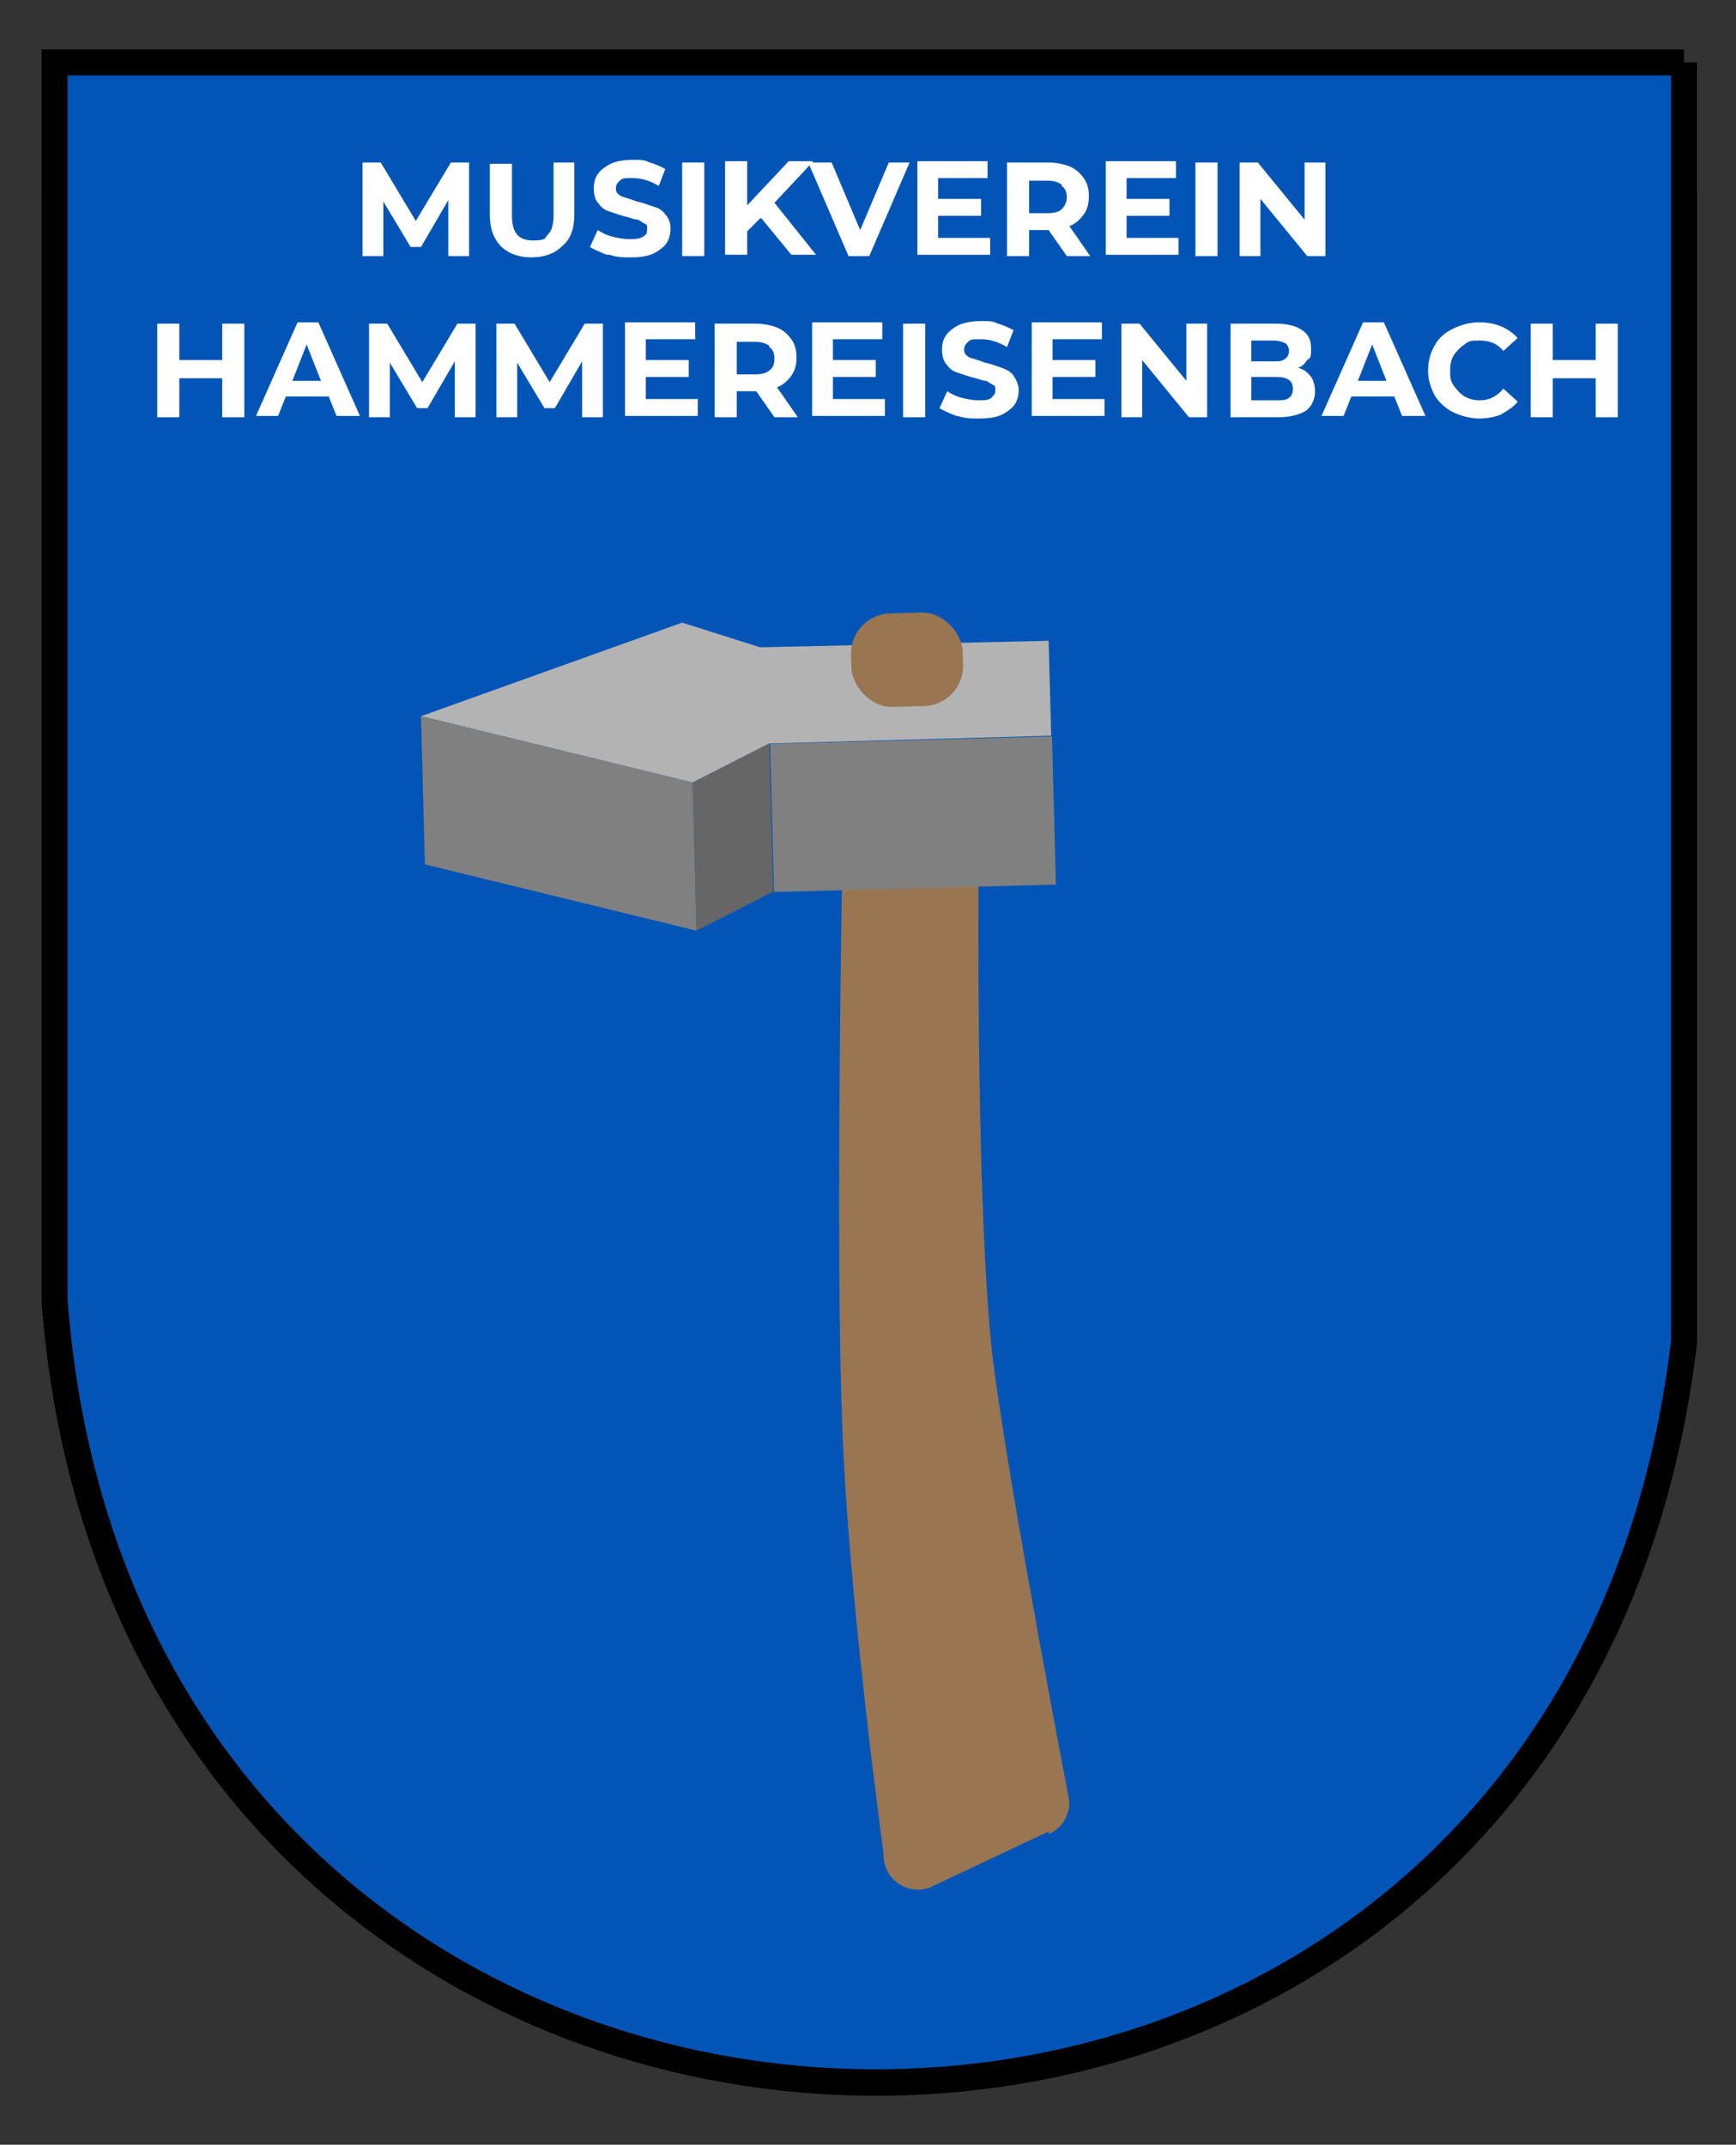 <?xml version="1.0" encoding="UTF-8"?>
<svg xmlns="http://www.w3.org/2000/svg" id="Ebene_1" width="133.6" height="165" version="1.1" viewBox="0 0 133.6 165">
  <rect x="0" y="0" width="133.6" height="165" fill="#333333" stroke="none"/>
  <g>
    <path d="M129.6,15.8H4.2v84.2c5.9,78.2,116.2,81.3,125.4,3.2V15.8Z" fill="#0255b7" stroke="#000" stroke-miterlimit="10" stroke-width="2"></path>
    <path d="M129.6,4.8v98.4c-9.2,78-119.5,75-125.4-3.2V4.8h125.4Z" fill="#0255b7" stroke="#000" stroke-miterlimit="10" stroke-width="2"></path>
  </g>
  <polygon points="80.9 56.6 59.2 57.2 53.3 60.2 32.4 55.1 52.5 47.9 58.5 49.8 80.7 49.3 80.9 56.6" fill="#b3b3b3"></polygon>
  <path d="M80.7,140.9l-8.9,4.2c-1.8.9-3.9-.5-3.8-2.5,0,0-2.8-20.3-3.2-33.5-.5-13.2,0-41.3,0-41.3,0-1.4,1.2-2.6,2.6-2.6h5.1c1.5-.2,2.7,1,2.8,2.5,0,0-.2,27.1,1.2,37.6s5.8,33.3,5.8,33.3c0,1.1-.6,2.1-1.6,2.5v-.2Z" fill="#997552"></path>
  <rect x="59.4" y="56.9" width="21.7" height="11.4" rx="0" ry="0" transform="translate(-1.6 1.9) rotate(-1.5)" fill="gray"></rect>
  <path d="M59.5,68.6l-5.9,3h0l-.3-11.4h0l5.9-3h0l.3,11.4h0Z" fill="#666"></path>
  <polygon points="32.7 66.5 53.6 71.6 53.3 60.2 32.4 55.1 32.7 66.5" fill="gray"></polygon>
  <rect x="65.5" y="47.2" width="8.6" height="7.2" rx="3.1" ry="3.1" transform="translate(-1.3 1.8) rotate(-1.5)" fill="#997552"></rect>
  <g>
    <g>
      <path d="M34.5,19.7v-4.3s-2.1,3.6-2.1,3.6h-.8l-2.1-3.5v4.2h-1.6v-7.2h1.4l2.7,4.5,2.7-4.5h1.4v7.2s-1.5,0-1.5,0Z" fill="#fff"></path>
      <path d="M38.6,19c-.6-.6-.9-1.4-.9-2.4v-4h1.7v4c0,1.3.5,1.9,1.6,1.9s.9-.2,1.2-.5c.3-.3.4-.8.4-1.5v-4h1.6v4c0,1.1-.3,1.9-.9,2.4-.6.6-1.4.9-2.4.9s-1.8-.3-2.4-.9Z" fill="#fff"></path>
      <path d="M46.7,19.6c-.5-.2-1-.4-1.3-.6l.6-1.3c.3.2.7.4,1.1.5.4.1.9.2,1.3.2s.8,0,1.1-.2.3-.3.3-.6,0-.3-.2-.4-.3-.2-.5-.3c-.2,0-.5-.1-.8-.2-.5-.1-1-.3-1.3-.4-.4-.1-.7-.3-.9-.6-.3-.3-.4-.7-.4-1.2s.1-.8.3-1.1.6-.6,1-.8,1-.3,1.7-.3.9,0,1.3.2c.4.1.8.3,1.2.5l-.5,1.3c-.7-.4-1.3-.6-2-.6s-.8,0-1,.2c-.2.2-.3.3-.3.6s.1.4.4.6c.3.1.7.2,1.2.4.5.1,1,.3,1.3.4.4.1.7.3.9.6.3.3.4.7.4,1.1s-.1.8-.3,1.1-.6.6-1,.8-1,.3-1.7.3-1.1,0-1.7-.2Z" fill="#fff"></path>
      <path d="M52.5,12.5h1.7v7.2h-1.7v-7.2Z" fill="#fff"></path>
      <path d="M58.5,16.8l-1,1v1.8h-1.7v-7.2h1.7v3.4l3.2-3.4h1.9l-3,3.2,3.2,4h-1.9l-2.3-2.8Z" fill="#fff"></path>
      <path d="M70,12.5l-3.1,7.2h-1.6l-3.1-7.2h1.8l2.2,5.2,2.2-5.2h1.7Z" fill="#fff"></path>
      <path d="M76.2,18.3v1.3h-5.6v-7.2h5.4v1.3h-3.8v1.6h3.3v1.3h-3.3v1.7h3.9Z" fill="#fff"></path>
      <path d="M82.1,19.7l-1.4-2h-1.5v2h-1.7v-7.2h3.1c.6,0,1.2.1,1.7.3.5.2.8.5,1.1.9.3.4.4.9.4,1.4s-.1,1-.4,1.4c-.3.4-.6.7-1.1.9l1.6,2.3h-1.8ZM81.7,14.2c-.3-.2-.6-.3-1.1-.3h-1.4v2.5h1.4c.5,0,.9-.1,1.1-.3s.4-.5.4-.9-.1-.7-.4-.9Z" fill="#fff"></path>
      <path d="M90.7,18.3v1.3h-5.6v-7.2h5.4v1.3h-3.8v1.6h3.3v1.3h-3.3v1.7h3.9Z" fill="#fff"></path>
      <path d="M92,12.5h1.7v7.2h-1.7v-7.2Z" fill="#fff"></path>
      <path d="M102,12.5v7.2h-1.4l-3.6-4.4v4.4h-1.6v-7.2h1.4l3.6,4.4v-4.4h1.6Z" fill="#fff"></path>
    </g>
    <g>
      <path d="M18.8,24.9v7.2h-1.7v-3h-3.3v3h-1.7v-7.2h1.7v2.8h3.3v-2.8h1.7Z" fill="#fff"></path>
      <path d="M25.3,30.5h-3.3l-.6,1.5h-1.7l3.2-7.2h1.6l3.2,7.2h-1.8l-.6-1.5ZM24.7,29.3l-1.1-2.8-1.1,2.8h2.3Z" fill="#fff"></path>
      <path d="M35,32.1v-4.3s-2.1,3.6-2.1,3.6h-.8l-2.1-3.5v4.2h-1.6v-7.2h1.4l2.7,4.5,2.7-4.5h1.4v7.2s-1.5,0-1.5,0Z" fill="#fff"></path>
      <path d="M44.8,32.1v-4.3s-2.1,3.6-2.1,3.6h-.8l-2.1-3.5v4.2h-1.6v-7.2h1.4l2.7,4.5,2.7-4.5h1.4v7.2s-1.5,0-1.5,0Z" fill="#fff"></path>
      <path d="M53.7,30.7v1.3h-5.6v-7.2h5.4v1.3h-3.8v1.6h3.3v1.3h-3.3v1.7h3.9Z" fill="#fff"></path>
      <path d="M59.6,32.1l-1.4-2h-1.5v2h-1.7v-7.2h3.1c.6,0,1.2.1,1.7.3s.8.5,1.1.9c.3.4.4.9.4,1.4s-.1,1-.4,1.4c-.3.4-.6.7-1.1.9l1.6,2.3h-1.8ZM59.2,26.6c-.3-.2-.6-.3-1.1-.3h-1.4v2.5h1.4c.5,0,.9-.1,1.1-.3.3-.2.4-.5.4-.9s-.1-.7-.4-.9Z" fill="#fff"></path>
      <path d="M68.1,30.7v1.3h-5.6v-7.2h5.4v1.3h-3.8v1.6h3.3v1.3h-3.3v1.7h3.9Z" fill="#fff"></path>
      <path d="M69.5,24.9h1.7v7.2h-1.7v-7.2Z" fill="#fff"></path>
      <path d="M73.6,32c-.5-.2-1-.4-1.3-.6l.6-1.3c.3.2.7.4,1.1.5.4.1.9.2,1.3.2s.8,0,1-.2.3-.3.3-.6,0-.3-.2-.4-.3-.2-.5-.3c-.2,0-.5-.1-.8-.2-.5-.1-1-.3-1.3-.4-.4-.1-.7-.3-.9-.6-.3-.3-.4-.7-.4-1.2s.1-.8.3-1.1.6-.6,1-.8c.5-.2,1-.3,1.7-.3s.9,0,1.3.2c.4.1.8.3,1.2.5l-.5,1.3c-.7-.4-1.3-.6-2-.6s-.8,0-1,.2c-.2.2-.3.3-.3.6s.1.4.4.6c.3.1.7.2,1.2.4.5.1,1,.3,1.3.4.3.1.7.3.9.6.2.3.4.7.4,1.1s-.1.8-.3,1.1c-.2.3-.6.6-1,.8s-1,.3-1.7.3-1.1,0-1.7-.2Z" fill="#fff"></path>
      <path d="M85,30.7v1.3h-5.6v-7.2h5.4v1.3h-3.8v1.6h3.3v1.3h-3.3v1.7h3.9Z" fill="#fff"></path>
      <path d="M92.9,24.9v7.2h-1.4l-3.6-4.4v4.4h-1.6v-7.2h1.4l3.6,4.4v-4.4h1.6Z" fill="#fff"></path>
      <path d="M100.9,29c.2.3.3.7.3,1.1,0,.6-.2,1.1-.7,1.5-.5.3-1.2.5-2.1.5h-3.7v-7.2h3.5c.9,0,1.6.2,2,.5.5.3.7.8.7,1.4s0,.7-.3.9c-.2.3-.4.5-.7.6.4.1.7.3,1,.7ZM96.3,26.1v1.7h1.7c.4,0,.7,0,.9-.2.2-.1.3-.4.3-.6s-.1-.5-.3-.6-.5-.2-.9-.2h-1.7ZM99.2,30.6c.2-.1.3-.4.3-.7,0-.6-.4-.9-1.3-.9h-1.9v1.8h1.9c.4,0,.8,0,1-.2Z" fill="#fff"></path>
      <path d="M107.3,30.5h-3.3l-.6,1.5h-1.7l3.2-7.2h1.6l3.2,7.2h-1.8l-.6-1.5ZM106.7,29.3l-1.1-2.8-1.1,2.8h2.3Z" fill="#fff"></path>
      <path d="M111.8,31.7c-.6-.3-1.1-.8-1.4-1.3-.3-.6-.5-1.2-.5-1.9s.2-1.4.5-1.9c.3-.6.8-1,1.4-1.3s1.3-.5,2-.5,1.2.1,1.7.3c.5.2.9.5,1.3.9l-1.1,1c-.5-.6-1.1-.8-1.8-.8s-.8,0-1.2.3c-.3.2-.6.5-.8.8s-.3.7-.3,1.2,0,.8.3,1.2.5.6.8.8c.4.2.7.3,1.2.3.7,0,1.3-.3,1.8-.9l1.1,1c-.3.4-.8.7-1.3,1-.5.2-1.1.3-1.7.3s-1.4-.2-2-.5Z" fill="#fff"></path>
      <path d="M124.5,24.9v7.2h-1.7v-3h-3.3v3h-1.7v-7.2h1.7v2.8h3.3v-2.8h1.7Z" fill="#fff"></path>
    </g>
  </g>
</svg>
